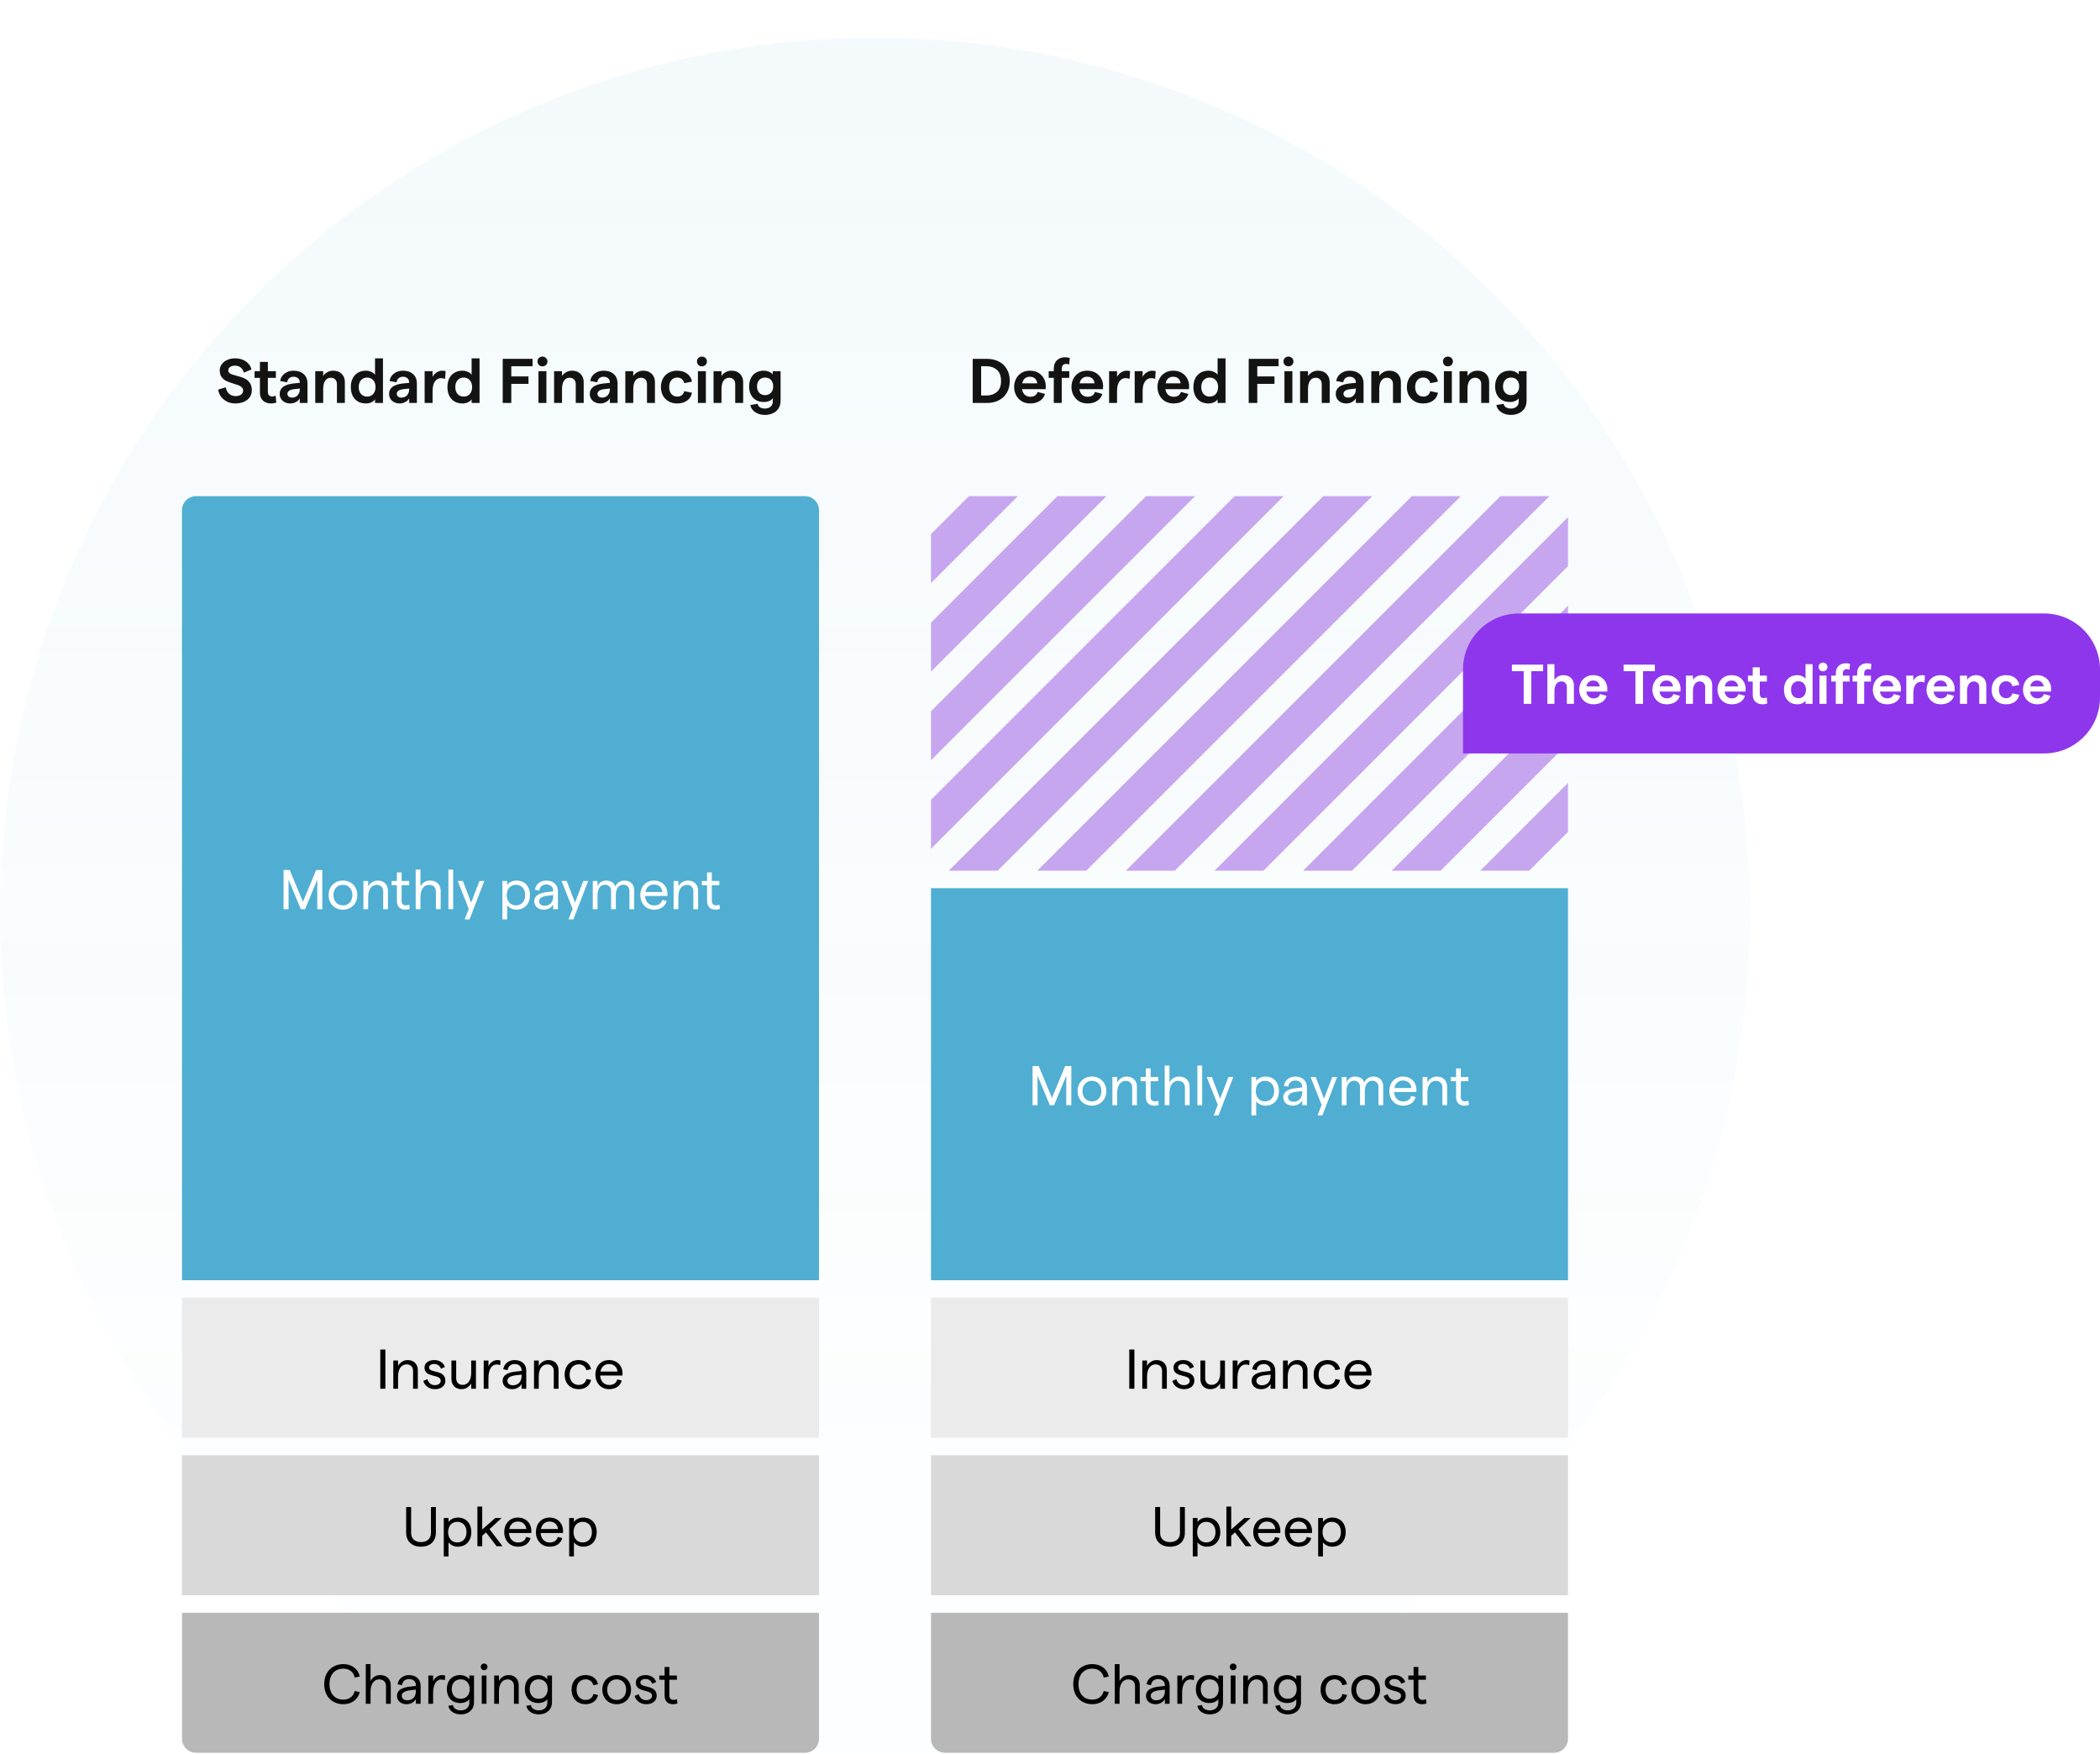 <svg width="600" height="501" viewBox="0 0 600 501" fill="none" xmlns="http://www.w3.org/2000/svg">
<g clip-path="url(#clip0_3518_65430)">
<rect width="600" height="500" transform="translate(0 0.764)" fill="white"/>
<g opacity="0.4" filter="url(#filter0_i_3518_65430)">
<circle cx="250" cy="250.764" r="250" fill="url(#paint0_linear_3518_65430)" fill-opacity="0.16"/>
</g>
<path d="M67.196 115.267C66.38 115.267 65.618 115.099 64.91 114.763C64.202 114.415 63.62 113.941 63.164 113.341C62.708 112.741 62.432 112.063 62.336 111.307L64.514 110.641C64.61 111.385 64.916 111.997 65.432 112.477C65.96 112.945 66.578 113.179 67.286 113.179C67.946 113.179 68.474 113.035 68.87 112.747C69.266 112.459 69.464 112.075 69.464 111.595C69.464 111.223 69.344 110.917 69.104 110.677C68.876 110.437 68.582 110.245 68.222 110.101C67.862 109.957 67.376 109.795 66.764 109.615C65.924 109.363 65.24 109.117 64.712 108.877C64.184 108.625 63.728 108.253 63.344 107.761C62.972 107.269 62.786 106.627 62.786 105.835C62.786 105.175 62.978 104.581 63.362 104.053C63.746 103.525 64.268 103.117 64.928 102.829C65.6 102.529 66.344 102.379 67.16 102.379C67.952 102.379 68.678 102.511 69.338 102.775C69.998 103.039 70.544 103.417 70.976 103.909C71.42 104.389 71.708 104.941 71.84 105.565L69.644 106.465C69.512 105.853 69.224 105.367 68.78 105.007C68.348 104.647 67.808 104.467 67.16 104.467C66.56 104.467 66.086 104.593 65.738 104.845C65.39 105.085 65.216 105.415 65.216 105.835C65.216 106.123 65.318 106.357 65.522 106.537C65.726 106.717 65.978 106.861 66.278 106.969C66.578 107.077 67.016 107.209 67.592 107.365C68.48 107.581 69.218 107.821 69.806 108.085C70.394 108.337 70.898 108.739 71.318 109.291C71.738 109.843 71.948 110.593 71.948 111.541C71.948 112.273 71.75 112.921 71.354 113.485C70.958 114.049 70.4 114.487 69.68 114.799C68.96 115.111 68.132 115.267 67.196 115.267Z" fill="#131313"/>
<path d="M78.93 115.033C78.498 115.189 78.012 115.267 77.472 115.267C76.512 115.267 75.738 115.003 75.15 114.475C74.562 113.947 74.268 113.173 74.268 112.153V107.959H72.738V106.051H74.268V103.387H76.536V106.051H78.822V107.959H76.536V111.937C76.536 112.357 76.638 112.687 76.842 112.927C77.058 113.155 77.346 113.269 77.706 113.269C78.126 113.269 78.48 113.197 78.768 113.053L78.93 115.033Z" fill="#131313"/>
<path d="M85.66 109.291C85.66 108.775 85.498 108.373 85.174 108.085C84.85 107.785 84.412 107.635 83.86 107.635C83.368 107.635 82.954 107.779 82.618 108.067C82.294 108.355 82.108 108.739 82.06 109.219L80.044 108.859C80.188 107.971 80.614 107.257 81.322 106.717C82.042 106.177 82.888 105.907 83.86 105.907C85.072 105.907 86.038 106.231 86.758 106.879C87.49 107.515 87.856 108.421 87.856 109.597V115.123H85.66V113.809C85.408 114.253 85.03 114.607 84.526 114.871C84.034 115.135 83.506 115.267 82.942 115.267C82.354 115.267 81.832 115.153 81.376 114.925C80.92 114.685 80.56 114.361 80.296 113.953C80.044 113.545 79.918 113.083 79.918 112.567C79.918 111.679 80.254 110.989 80.926 110.497C81.598 110.005 82.612 109.687 83.968 109.543L85.66 109.381V109.291ZM82.114 112.495C82.114 112.819 82.234 113.083 82.474 113.287C82.714 113.491 83.038 113.593 83.446 113.593C84.13 113.593 84.67 113.365 85.066 112.909C85.462 112.453 85.66 111.883 85.66 111.199V111.001L83.932 111.199C83.344 111.271 82.894 111.421 82.582 111.649C82.27 111.877 82.114 112.159 82.114 112.495Z" fill="#131313"/>
<path d="M90.071 106.051H92.339V107.419C92.639 106.963 93.035 106.597 93.527 106.321C94.031 106.045 94.595 105.907 95.219 105.907C96.215 105.907 97.013 106.207 97.613 106.807C98.225 107.407 98.531 108.199 98.531 109.183V115.123H96.263V109.723C96.263 109.183 96.107 108.751 95.795 108.427C95.483 108.091 95.063 107.923 94.535 107.923C93.839 107.923 93.299 108.205 92.915 108.769C92.531 109.333 92.339 110.125 92.339 111.145V115.123H90.071V106.051Z" fill="#131313"/>
<path d="M104.558 115.267C103.67 115.267 102.896 115.075 102.236 114.691C101.588 114.295 101.09 113.743 100.742 113.035C100.406 112.327 100.238 111.511 100.238 110.587C100.238 109.663 100.406 108.847 100.742 108.139C101.09 107.431 101.588 106.885 102.236 106.501C102.884 106.105 103.646 105.907 104.522 105.907C105.074 105.907 105.584 106.015 106.052 106.231C106.52 106.435 106.886 106.711 107.15 107.059V102.379H109.418V115.123H107.15V114.079C106.922 114.439 106.574 114.727 106.106 114.943C105.638 115.159 105.122 115.267 104.558 115.267ZM102.488 110.587C102.488 111.403 102.704 112.063 103.136 112.567C103.58 113.059 104.162 113.305 104.882 113.305C105.614 113.305 106.196 113.059 106.628 112.567C107.072 112.063 107.294 111.403 107.294 110.587C107.294 109.771 107.072 109.117 106.628 108.625C106.196 108.121 105.614 107.869 104.882 107.869C104.162 107.869 103.58 108.121 103.136 108.625C102.704 109.117 102.488 109.771 102.488 110.587Z" fill="#131313"/>
<path d="M116.914 109.291C116.914 108.775 116.752 108.373 116.428 108.085C116.104 107.785 115.666 107.635 115.114 107.635C114.622 107.635 114.208 107.779 113.872 108.067C113.548 108.355 113.362 108.739 113.314 109.219L111.298 108.859C111.442 107.971 111.868 107.257 112.576 106.717C113.296 106.177 114.142 105.907 115.114 105.907C116.326 105.907 117.292 106.231 118.012 106.879C118.744 107.515 119.11 108.421 119.11 109.597V115.123H116.914V113.809C116.662 114.253 116.284 114.607 115.78 114.871C115.288 115.135 114.76 115.267 114.196 115.267C113.608 115.267 113.086 115.153 112.63 114.925C112.174 114.685 111.814 114.361 111.55 113.953C111.298 113.545 111.172 113.083 111.172 112.567C111.172 111.679 111.508 110.989 112.18 110.497C112.852 110.005 113.866 109.687 115.222 109.543L116.914 109.381V109.291ZM113.368 112.495C113.368 112.819 113.488 113.083 113.728 113.287C113.968 113.491 114.292 113.593 114.7 113.593C115.384 113.593 115.924 113.365 116.32 112.909C116.716 112.453 116.914 111.883 116.914 111.199V111.001L115.186 111.199C114.598 111.271 114.148 111.421 113.836 111.649C113.524 111.877 113.368 112.159 113.368 112.495Z" fill="#131313"/>
<path d="M127.175 108.247C126.851 108.103 126.467 108.031 126.023 108.031C125.327 108.031 124.745 108.343 124.277 108.967C123.821 109.579 123.593 110.521 123.593 111.793V115.123H121.325V106.051H123.593V107.707C123.821 107.191 124.193 106.765 124.709 106.429C125.237 106.081 125.777 105.907 126.329 105.907C126.701 105.907 127.031 105.955 127.319 106.051L127.175 108.247Z" fill="#131313"/>
<path d="M132.155 115.267C131.267 115.267 130.493 115.075 129.833 114.691C129.185 114.295 128.687 113.743 128.339 113.035C128.003 112.327 127.835 111.511 127.835 110.587C127.835 109.663 128.003 108.847 128.339 108.139C128.687 107.431 129.185 106.885 129.833 106.501C130.481 106.105 131.243 105.907 132.119 105.907C132.671 105.907 133.181 106.015 133.649 106.231C134.117 106.435 134.483 106.711 134.747 107.059V102.379H137.015V115.123H134.747V114.079C134.519 114.439 134.171 114.727 133.703 114.943C133.235 115.159 132.719 115.267 132.155 115.267ZM130.085 110.587C130.085 111.403 130.301 112.063 130.733 112.567C131.177 113.059 131.759 113.305 132.479 113.305C133.211 113.305 133.793 113.059 134.225 112.567C134.669 112.063 134.891 111.403 134.891 110.587C134.891 109.771 134.669 109.117 134.225 108.625C133.793 108.121 133.211 107.869 132.479 107.869C131.759 107.869 131.177 108.121 130.733 108.625C130.301 109.117 130.085 109.771 130.085 110.587Z" fill="#131313"/>
<path d="M143.634 102.523H152.166V104.629H146.082V107.545H150.996V109.669H146.082V115.123H143.634V102.523Z" fill="#131313"/>
<path d="M153.845 106.051H156.113V115.123H153.845V106.051ZM154.979 104.665C154.571 104.665 154.235 104.533 153.971 104.269C153.707 103.993 153.575 103.657 153.575 103.261C153.575 102.865 153.707 102.535 153.971 102.271C154.247 102.007 154.583 101.875 154.979 101.875C155.387 101.875 155.729 102.013 156.005 102.289C156.281 102.553 156.419 102.877 156.419 103.261C156.419 103.657 156.281 103.993 156.005 104.269C155.729 104.533 155.387 104.665 154.979 104.665Z" fill="#131313"/>
<path d="M158.31 106.051H160.578V107.419C160.878 106.963 161.274 106.597 161.766 106.321C162.27 106.045 162.834 105.907 163.458 105.907C164.454 105.907 165.252 106.207 165.852 106.807C166.464 107.407 166.77 108.199 166.77 109.183V115.123H164.502V109.723C164.502 109.183 164.346 108.751 164.034 108.427C163.722 108.091 163.302 107.923 162.774 107.923C162.078 107.923 161.538 108.205 161.154 108.769C160.77 109.333 160.578 110.125 160.578 111.145V115.123H158.31V106.051Z" fill="#131313"/>
<path d="M174.254 109.291C174.254 108.775 174.092 108.373 173.768 108.085C173.444 107.785 173.006 107.635 172.454 107.635C171.962 107.635 171.548 107.779 171.212 108.067C170.888 108.355 170.702 108.739 170.654 109.219L168.638 108.859C168.782 107.971 169.208 107.257 169.916 106.717C170.636 106.177 171.482 105.907 172.454 105.907C173.666 105.907 174.632 106.231 175.352 106.879C176.084 107.515 176.45 108.421 176.45 109.597V115.123H174.254V113.809C174.002 114.253 173.624 114.607 173.12 114.871C172.628 115.135 172.1 115.267 171.536 115.267C170.948 115.267 170.426 115.153 169.97 114.925C169.514 114.685 169.154 114.361 168.89 113.953C168.638 113.545 168.512 113.083 168.512 112.567C168.512 111.679 168.848 110.989 169.52 110.497C170.192 110.005 171.206 109.687 172.562 109.543L174.254 109.381V109.291ZM170.708 112.495C170.708 112.819 170.828 113.083 171.068 113.287C171.308 113.491 171.632 113.593 172.04 113.593C172.724 113.593 173.264 113.365 173.66 112.909C174.056 112.453 174.254 111.883 174.254 111.199V111.001L172.526 111.199C171.938 111.271 171.488 111.421 171.176 111.649C170.864 111.877 170.708 112.159 170.708 112.495Z" fill="#131313"/>
<path d="M178.665 106.051H180.933V107.419C181.233 106.963 181.629 106.597 182.121 106.321C182.625 106.045 183.189 105.907 183.813 105.907C184.809 105.907 185.607 106.207 186.207 106.807C186.819 107.407 187.125 108.199 187.125 109.183V115.123H184.857V109.723C184.857 109.183 184.701 108.751 184.389 108.427C184.077 108.091 183.657 107.923 183.129 107.923C182.433 107.923 181.893 108.205 181.509 108.769C181.125 109.333 180.933 110.125 180.933 111.145V115.123H178.665V106.051Z" fill="#131313"/>
<path d="M193.439 115.267C192.539 115.267 191.742 115.069 191.046 114.673C190.35 114.277 189.804 113.725 189.408 113.017C189.024 112.309 188.831 111.499 188.831 110.587C188.831 109.675 189.024 108.865 189.408 108.157C189.804 107.449 190.35 106.897 191.046 106.501C191.742 106.105 192.539 105.907 193.439 105.907C194.603 105.907 195.564 106.189 196.32 106.753C197.088 107.317 197.55 108.079 197.706 109.039L195.492 109.471C195.408 108.991 195.186 108.607 194.826 108.319C194.478 108.019 194.04 107.869 193.512 107.869C192.804 107.869 192.24 108.115 191.82 108.607C191.4 109.099 191.189 109.759 191.189 110.587C191.189 111.415 191.4 112.075 191.82 112.567C192.24 113.059 192.804 113.305 193.512 113.305C194.04 113.305 194.471 113.173 194.807 112.909C195.155 112.633 195.384 112.249 195.492 111.757L197.706 112.207C197.538 113.155 197.069 113.905 196.301 114.457C195.545 114.997 194.591 115.267 193.439 115.267Z" fill="#131313"/>
<path d="M199.407 106.051H201.675V115.123H199.407V106.051ZM200.541 104.665C200.133 104.665 199.797 104.533 199.533 104.269C199.269 103.993 199.137 103.657 199.137 103.261C199.137 102.865 199.269 102.535 199.533 102.271C199.809 102.007 200.145 101.875 200.541 101.875C200.949 101.875 201.291 102.013 201.567 102.289C201.843 102.553 201.981 102.877 201.981 103.261C201.981 103.657 201.843 103.993 201.567 104.269C201.291 104.533 200.949 104.665 200.541 104.665Z" fill="#131313"/>
<path d="M203.872 106.051H206.14V107.419C206.44 106.963 206.836 106.597 207.328 106.321C207.832 106.045 208.396 105.907 209.02 105.907C210.016 105.907 210.814 106.207 211.414 106.807C212.026 107.407 212.332 108.199 212.332 109.183V115.123H210.064V109.723C210.064 109.183 209.908 108.751 209.596 108.427C209.284 108.091 208.864 107.923 208.336 107.923C207.64 107.923 207.1 108.205 206.716 108.769C206.332 109.333 206.14 110.125 206.14 111.145V115.123H203.872V106.051Z" fill="#131313"/>
<path d="M218.269 114.853C216.949 114.853 215.911 114.445 215.155 113.629C214.411 112.813 214.039 111.733 214.039 110.389C214.039 109.501 214.207 108.721 214.543 108.049C214.879 107.365 215.359 106.837 215.983 106.465C216.619 106.093 217.363 105.907 218.215 105.907C218.755 105.907 219.247 106.003 219.691 106.195C220.147 106.387 220.507 106.645 220.771 106.969V106.051H223.021V114.547C223.021 115.339 222.835 116.035 222.463 116.635C222.091 117.247 221.563 117.715 220.879 118.039C220.195 118.375 219.409 118.543 218.521 118.543C217.453 118.543 216.535 118.279 215.767 117.751C214.999 117.235 214.537 116.557 214.381 115.717L216.487 115.375C216.535 115.795 216.751 116.125 217.135 116.365C217.519 116.605 217.981 116.725 218.521 116.725C219.205 116.725 219.751 116.545 220.159 116.185C220.579 115.837 220.789 115.369 220.789 114.781V113.791C220.561 114.115 220.219 114.373 219.763 114.565C219.307 114.757 218.809 114.853 218.269 114.853ZM216.289 110.389C216.289 111.145 216.499 111.751 216.919 112.207C217.339 112.663 217.897 112.891 218.593 112.891C219.289 112.891 219.847 112.663 220.267 112.207C220.699 111.751 220.915 111.145 220.915 110.389C220.915 109.621 220.705 109.009 220.285 108.553C219.865 108.097 219.301 107.869 218.593 107.869C217.897 107.869 217.339 108.097 216.919 108.553C216.499 109.009 216.289 109.621 216.289 110.389Z" fill="#131313"/>
<path d="M277.917 102.523H282.039C283.227 102.523 284.307 102.763 285.279 103.243C286.263 103.711 287.043 104.419 287.619 105.367C288.207 106.315 288.501 107.467 288.501 108.823C288.501 110.179 288.207 111.331 287.619 112.279C287.043 113.227 286.263 113.941 285.279 114.421C284.307 114.889 283.227 115.123 282.039 115.123H277.917V102.523ZM281.823 112.999C283.023 112.999 284.019 112.663 284.811 111.991C285.615 111.319 286.017 110.263 286.017 108.823C286.017 107.383 285.615 106.327 284.811 105.655C284.019 104.971 283.023 104.629 281.823 104.629H280.329V112.999H281.823Z" fill="#131313"/>
<path d="M289.752 110.587C289.752 109.771 289.92 109.009 290.256 108.301C290.604 107.581 291.114 107.005 291.786 106.573C292.458 106.129 293.274 105.907 294.234 105.907C295.206 105.907 296.034 106.117 296.718 106.537C297.402 106.957 297.918 107.503 298.266 108.175C298.614 108.847 298.788 109.549 298.788 110.281C298.788 110.641 298.776 110.941 298.752 111.181H292.02C292.116 111.865 292.374 112.399 292.794 112.783C293.214 113.167 293.748 113.359 294.396 113.359C294.924 113.359 295.368 113.239 295.728 112.999C296.088 112.759 296.328 112.417 296.448 111.973L298.572 112.549C298.32 113.401 297.822 114.067 297.078 114.547C296.334 115.027 295.428 115.267 294.36 115.267C293.4 115.267 292.572 115.051 291.876 114.619C291.18 114.175 290.652 113.593 290.292 112.873C289.932 112.153 289.752 111.391 289.752 110.587ZM296.358 109.525C296.298 108.961 296.088 108.505 295.728 108.157C295.368 107.809 294.87 107.635 294.234 107.635C293.67 107.635 293.196 107.797 292.812 108.121C292.44 108.445 292.194 108.913 292.074 109.525H296.358Z" fill="#131313"/>
<path d="M301.084 107.959H299.626V106.051H301.084V105.349C301.084 104.317 301.378 103.513 301.966 102.937C302.566 102.361 303.34 102.073 304.288 102.073C304.744 102.073 305.2 102.139 305.656 102.271L305.494 104.143C305.206 104.023 304.906 103.963 304.594 103.963C304.21 103.963 303.904 104.089 303.676 104.341C303.46 104.593 303.352 104.929 303.352 105.349V106.051H305.512V107.959H303.352V115.123H301.084V107.959Z" fill="#131313"/>
<path d="M306.134 110.587C306.134 109.771 306.302 109.009 306.638 108.301C306.986 107.581 307.496 107.005 308.168 106.573C308.84 106.129 309.656 105.907 310.616 105.907C311.588 105.907 312.416 106.117 313.1 106.537C313.784 106.957 314.3 107.503 314.648 108.175C314.996 108.847 315.17 109.549 315.17 110.281C315.17 110.641 315.158 110.941 315.134 111.181H308.402C308.498 111.865 308.756 112.399 309.176 112.783C309.596 113.167 310.13 113.359 310.778 113.359C311.306 113.359 311.75 113.239 312.11 112.999C312.47 112.759 312.71 112.417 312.83 111.973L314.954 112.549C314.702 113.401 314.204 114.067 313.46 114.547C312.716 115.027 311.81 115.267 310.742 115.267C309.782 115.267 308.954 115.051 308.258 114.619C307.562 114.175 307.034 113.593 306.674 112.873C306.314 112.153 306.134 111.391 306.134 110.587ZM312.74 109.525C312.68 108.961 312.47 108.505 312.11 108.157C311.75 107.809 311.252 107.635 310.616 107.635C310.052 107.635 309.578 107.797 309.194 108.121C308.822 108.445 308.576 108.913 308.456 109.525H312.74Z" fill="#131313"/>
<path d="M322.736 108.247C322.412 108.103 322.028 108.031 321.584 108.031C320.888 108.031 320.306 108.343 319.838 108.967C319.382 109.579 319.154 110.521 319.154 111.793V115.123H316.886V106.051H319.154V107.707C319.382 107.191 319.754 106.765 320.27 106.429C320.798 106.081 321.338 105.907 321.89 105.907C322.262 105.907 322.592 105.955 322.88 106.051L322.736 108.247Z" fill="#131313"/>
<path d="M330.049 108.247C329.725 108.103 329.341 108.031 328.897 108.031C328.201 108.031 327.619 108.343 327.151 108.967C326.695 109.579 326.467 110.521 326.467 111.793V115.123H324.199V106.051H326.467V107.707C326.695 107.191 327.067 106.765 327.583 106.429C328.111 106.081 328.651 105.907 329.203 105.907C329.575 105.907 329.905 105.955 330.193 106.051L330.049 108.247Z" fill="#131313"/>
<path d="M330.709 110.587C330.709 109.771 330.877 109.009 331.213 108.301C331.561 107.581 332.071 107.005 332.743 106.573C333.415 106.129 334.231 105.907 335.191 105.907C336.163 105.907 336.991 106.117 337.675 106.537C338.359 106.957 338.875 107.503 339.223 108.175C339.571 108.847 339.745 109.549 339.745 110.281C339.745 110.641 339.733 110.941 339.709 111.181H332.977C333.073 111.865 333.331 112.399 333.751 112.783C334.171 113.167 334.705 113.359 335.353 113.359C335.881 113.359 336.325 113.239 336.685 112.999C337.045 112.759 337.285 112.417 337.405 111.973L339.529 112.549C339.277 113.401 338.779 114.067 338.035 114.547C337.291 115.027 336.385 115.267 335.317 115.267C334.357 115.267 333.529 115.051 332.833 114.619C332.137 114.175 331.609 113.593 331.249 112.873C330.889 112.153 330.709 111.391 330.709 110.587ZM337.315 109.525C337.255 108.961 337.045 108.505 336.685 108.157C336.325 107.809 335.827 107.635 335.191 107.635C334.627 107.635 334.153 107.797 333.769 108.121C333.397 108.445 333.151 108.913 333.031 109.525H337.315Z" fill="#131313"/>
<path d="M345.294 115.267C344.406 115.267 343.632 115.075 342.972 114.691C342.324 114.295 341.826 113.743 341.478 113.035C341.142 112.327 340.974 111.511 340.974 110.587C340.974 109.663 341.142 108.847 341.478 108.139C341.826 107.431 342.324 106.885 342.972 106.501C343.62 106.105 344.382 105.907 345.258 105.907C345.81 105.907 346.32 106.015 346.788 106.231C347.256 106.435 347.622 106.711 347.886 107.059V102.379H350.154V115.123H347.886V114.079C347.658 114.439 347.31 114.727 346.842 114.943C346.374 115.159 345.858 115.267 345.294 115.267ZM343.224 110.587C343.224 111.403 343.44 112.063 343.872 112.567C344.316 113.059 344.898 113.305 345.618 113.305C346.35 113.305 346.932 113.059 347.364 112.567C347.808 112.063 348.03 111.403 348.03 110.587C348.03 109.771 347.808 109.117 347.364 108.625C346.932 108.121 346.35 107.869 345.618 107.869C344.898 107.869 344.316 108.121 343.872 108.625C343.44 109.117 343.224 109.771 343.224 110.587Z" fill="#131313"/>
<path d="M356.773 102.523H365.305V104.629H359.221V107.545H364.135V109.669H359.221V115.123H356.773V102.523Z" fill="#131313"/>
<path d="M366.984 106.051H369.252V115.123H366.984V106.051ZM368.118 104.665C367.71 104.665 367.374 104.533 367.11 104.269C366.846 103.993 366.714 103.657 366.714 103.261C366.714 102.865 366.846 102.535 367.11 102.271C367.386 102.007 367.722 101.875 368.118 101.875C368.526 101.875 368.868 102.013 369.144 102.289C369.42 102.553 369.558 102.877 369.558 103.261C369.558 103.657 369.42 103.993 369.144 104.269C368.868 104.533 368.526 104.665 368.118 104.665Z" fill="#131313"/>
<path d="M371.449 106.051H373.717V107.419C374.017 106.963 374.413 106.597 374.905 106.321C375.409 106.045 375.973 105.907 376.597 105.907C377.593 105.907 378.391 106.207 378.991 106.807C379.603 107.407 379.909 108.199 379.909 109.183V115.123H377.641V109.723C377.641 109.183 377.485 108.751 377.173 108.427C376.861 108.091 376.441 107.923 375.913 107.923C375.217 107.923 374.677 108.205 374.293 108.769C373.909 109.333 373.717 110.125 373.717 111.145V115.123H371.449V106.051Z" fill="#131313"/>
<path d="M387.393 109.291C387.393 108.775 387.231 108.373 386.907 108.085C386.583 107.785 386.145 107.635 385.593 107.635C385.101 107.635 384.687 107.779 384.351 108.067C384.027 108.355 383.841 108.739 383.793 109.219L381.777 108.859C381.921 107.971 382.347 107.257 383.055 106.717C383.775 106.177 384.621 105.907 385.593 105.907C386.805 105.907 387.771 106.231 388.491 106.879C389.223 107.515 389.589 108.421 389.589 109.597V115.123H387.393V113.809C387.141 114.253 386.763 114.607 386.259 114.871C385.767 115.135 385.239 115.267 384.675 115.267C384.087 115.267 383.565 115.153 383.109 114.925C382.653 114.685 382.293 114.361 382.029 113.953C381.777 113.545 381.651 113.083 381.651 112.567C381.651 111.679 381.987 110.989 382.659 110.497C383.331 110.005 384.345 109.687 385.701 109.543L387.393 109.381V109.291ZM383.847 112.495C383.847 112.819 383.967 113.083 384.207 113.287C384.447 113.491 384.771 113.593 385.179 113.593C385.863 113.593 386.403 113.365 386.799 112.909C387.195 112.453 387.393 111.883 387.393 111.199V111.001L385.665 111.199C385.077 111.271 384.627 111.421 384.315 111.649C384.003 111.877 383.847 112.159 383.847 112.495Z" fill="#131313"/>
<path d="M391.804 106.051H394.072V107.419C394.372 106.963 394.768 106.597 395.26 106.321C395.764 106.045 396.328 105.907 396.952 105.907C397.948 105.907 398.746 106.207 399.346 106.807C399.958 107.407 400.264 108.199 400.264 109.183V115.123H397.996V109.723C397.996 109.183 397.84 108.751 397.528 108.427C397.216 108.091 396.796 107.923 396.268 107.923C395.572 107.923 395.032 108.205 394.648 108.769C394.264 109.333 394.072 110.125 394.072 111.145V115.123H391.804V106.051Z" fill="#131313"/>
<path d="M406.578 115.267C405.678 115.267 404.88 115.069 404.184 114.673C403.488 114.277 402.942 113.725 402.546 113.017C402.162 112.309 401.97 111.499 401.97 110.587C401.97 109.675 402.162 108.865 402.546 108.157C402.942 107.449 403.488 106.897 404.184 106.501C404.88 106.105 405.678 105.907 406.578 105.907C407.742 105.907 408.702 106.189 409.458 106.753C410.226 107.317 410.688 108.079 410.844 109.039L408.63 109.471C408.546 108.991 408.324 108.607 407.964 108.319C407.616 108.019 407.178 107.869 406.65 107.869C405.942 107.869 405.378 108.115 404.958 108.607C404.538 109.099 404.328 109.759 404.328 110.587C404.328 111.415 404.538 112.075 404.958 112.567C405.378 113.059 405.942 113.305 406.65 113.305C407.178 113.305 407.61 113.173 407.946 112.909C408.294 112.633 408.522 112.249 408.63 111.757L410.844 112.207C410.676 113.155 410.208 113.905 409.44 114.457C408.684 114.997 407.73 115.267 406.578 115.267Z" fill="#131313"/>
<path d="M412.546 106.051H414.814V115.123H412.546V106.051ZM413.68 104.665C413.272 104.665 412.936 104.533 412.672 104.269C412.408 103.993 412.276 103.657 412.276 103.261C412.276 102.865 412.408 102.535 412.672 102.271C412.948 102.007 413.284 101.875 413.68 101.875C414.088 101.875 414.43 102.013 414.706 102.289C414.982 102.553 415.12 102.877 415.12 103.261C415.12 103.657 414.982 103.993 414.706 104.269C414.43 104.533 414.088 104.665 413.68 104.665Z" fill="#131313"/>
<path d="M417.011 106.051H419.279V107.419C419.579 106.963 419.975 106.597 420.467 106.321C420.971 106.045 421.535 105.907 422.159 105.907C423.155 105.907 423.953 106.207 424.553 106.807C425.165 107.407 425.471 108.199 425.471 109.183V115.123H423.203V109.723C423.203 109.183 423.047 108.751 422.735 108.427C422.423 108.091 422.003 107.923 421.475 107.923C420.779 107.923 420.239 108.205 419.855 108.769C419.471 109.333 419.279 110.125 419.279 111.145V115.123H417.011V106.051Z" fill="#131313"/>
<path d="M431.407 114.853C430.087 114.853 429.049 114.445 428.293 113.629C427.549 112.813 427.177 111.733 427.177 110.389C427.177 109.501 427.345 108.721 427.681 108.049C428.017 107.365 428.497 106.837 429.121 106.465C429.757 106.093 430.501 105.907 431.353 105.907C431.893 105.907 432.385 106.003 432.829 106.195C433.285 106.387 433.645 106.645 433.909 106.969V106.051H436.159V114.547C436.159 115.339 435.973 116.035 435.601 116.635C435.229 117.247 434.701 117.715 434.017 118.039C433.333 118.375 432.547 118.543 431.659 118.543C430.591 118.543 429.673 118.279 428.905 117.751C428.137 117.235 427.675 116.557 427.519 115.717L429.625 115.375C429.673 115.795 429.889 116.125 430.273 116.365C430.657 116.605 431.119 116.725 431.659 116.725C432.343 116.725 432.889 116.545 433.297 116.185C433.717 115.837 433.927 115.369 433.927 114.781V113.791C433.699 114.115 433.357 114.373 432.901 114.565C432.445 114.757 431.947 114.853 431.407 114.853ZM429.427 110.389C429.427 111.145 429.637 111.751 430.057 112.207C430.477 112.663 431.035 112.891 431.731 112.891C432.427 112.891 432.985 112.663 433.405 112.207C433.837 111.751 434.053 111.145 434.053 110.389C434.053 109.621 433.843 109.009 433.423 108.553C433.003 108.097 432.439 107.869 431.731 107.869C431.035 107.869 430.477 108.097 430.057 108.553C429.637 109.009 429.427 109.621 429.427 110.389Z" fill="#131313"/>
<path d="M52 145.764C52 143.555 53.791 141.764 56 141.764H230C232.209 141.764 234 143.555 234 145.764V365.764H52V145.764Z" fill="#4FAED2"/>
<path d="M266 253.764H448V365.764H266V253.764Z" fill="#4FAED2"/>
<rect x="52" y="370.764" width="182" height="40" fill="#EBEBEB"/>
<rect x="266" y="370.764" width="182" height="40" fill="#EBEBEB"/>
<rect x="52" y="415.764" width="182" height="40" fill="#D9D9D9"/>
<rect x="266" y="415.764" width="182" height="40" fill="#D9D9D9"/>
<path d="M52 460.764H234V496.764C234 498.973 232.209 500.764 230 500.764H56C53.791 500.764 52 498.973 52 496.764V460.764Z" fill="#B8B8B8"/>
<path d="M266 460.764H448V496.764C448 498.973 446.209 500.764 444 500.764H270C267.791 500.764 266 498.973 266 496.764V460.764Z" fill="#B8B8B8"/>
<path d="M81.019 259.764H82.444V251.316L85.948 259.764H87.163L90.651 251.316V259.764H92.091V248.564H90.332L86.555 257.652L82.779 248.564H81.019V259.764Z" fill="white"/>
<path d="M97.978 259.892C100.362 259.892 102.09 258.148 102.09 255.732C102.09 253.316 100.362 251.572 97.978 251.572C95.578 251.572 93.882 253.316 93.882 255.732C93.882 258.148 95.578 259.892 97.978 259.892ZM95.274 255.732C95.274 254.004 96.362 252.788 97.978 252.788C99.594 252.788 100.682 254.004 100.682 255.732C100.682 257.46 99.594 258.676 97.978 258.676C96.362 258.676 95.274 257.46 95.274 255.732Z" fill="white"/>
<path d="M103.831 259.764H105.191V256.228C105.191 254.1 106.151 252.804 107.655 252.804C108.791 252.804 109.479 253.588 109.479 254.676V259.764H110.839V254.42C110.839 252.708 109.639 251.572 107.959 251.572C106.727 251.572 105.751 252.26 105.191 253.22V251.7H103.831V259.764Z" fill="white"/>
<path d="M117.04 259.7L116.944 258.452C116.624 258.612 116.256 258.66 115.936 258.66C115.232 258.66 114.752 258.244 114.752 257.396V252.9H116.912V251.7H114.752V249.252H113.392V251.7H111.888V252.9H113.392V257.348C113.392 259.124 114.4 259.892 115.776 259.892C116.208 259.892 116.64 259.844 117.04 259.7Z" fill="white"/>
<path d="M118.768 259.764H120.128V256.308C120.128 254.148 121.088 252.804 122.576 252.804C123.808 252.804 124.544 253.524 124.544 254.708V259.764H125.904V254.452C125.904 252.708 124.704 251.572 122.88 251.572C121.696 251.572 120.72 252.132 120.128 253.284V248.436H118.768V259.764Z" fill="white"/>
<path d="M128.112 259.764H129.472V248.436H128.112V259.764Z" fill="white"/>
<path d="M136.986 251.7L134.618 257.876L132.25 251.7H130.778L133.93 259.652L132.762 262.676H134.154L138.378 251.7H136.986Z" fill="white"/>
<path d="M143.549 262.676H144.909V258.644C145.453 259.38 146.509 259.892 147.533 259.892C150.013 259.892 151.421 258.1 151.421 255.732C151.421 253.364 150.045 251.572 147.565 251.572C146.397 251.572 145.341 252.132 144.909 252.868V251.7H143.549V262.676ZM144.797 255.732C144.797 253.956 145.837 252.788 147.405 252.788C149.005 252.788 150.045 253.956 150.045 255.732C150.045 257.508 149.005 258.676 147.405 258.676C145.837 258.676 144.797 257.508 144.797 255.732Z" fill="white"/>
<path d="M158.057 254.516V254.676L156.489 254.852C153.913 255.108 152.649 255.956 152.649 257.508C152.649 258.9 153.753 259.892 155.369 259.892C156.537 259.892 157.593 259.316 158.057 258.388V259.764H159.401V254.596C159.401 252.724 158.041 251.572 156.089 251.572C154.393 251.572 153.065 252.612 152.825 254.212L154.089 254.452C154.201 253.364 154.985 252.708 156.089 252.708C157.273 252.708 158.057 253.412 158.057 254.516ZM154.009 257.492C154.009 256.644 154.857 256.084 156.489 255.908L158.057 255.732V256.116C158.057 257.732 157.145 258.772 155.577 258.772C154.649 258.772 154.009 258.244 154.009 257.492Z" fill="white"/>
<path d="M166.658 251.7L164.29 257.876L161.922 251.7H160.45L163.602 259.652L162.434 262.676H163.826L168.05 251.7H166.658Z" fill="white"/>
<path d="M169.362 259.764H170.722V255.716C170.722 254.004 171.474 252.772 172.85 252.772C173.97 252.772 174.594 253.524 174.594 254.628V259.764H175.954V255.716C175.954 254.004 176.706 252.772 178.082 252.772C179.218 252.772 179.842 253.524 179.842 254.628V259.764H181.202V254.356C181.202 252.66 180.114 251.572 178.386 251.572C177.17 251.572 176.21 252.308 175.778 253.268C175.49 252.18 174.466 251.572 173.154 251.572C171.922 251.572 171.122 252.26 170.722 253.22V251.7H169.362V259.764Z" fill="white"/>
<path d="M182.945 255.732C182.945 258.02 184.465 259.892 186.881 259.892C188.737 259.892 190.081 258.98 190.481 257.412L189.201 257.108C188.961 258.116 188.113 258.692 186.881 258.692C185.425 258.692 184.401 257.62 184.305 255.988H190.673C190.689 255.844 190.705 255.556 190.705 255.364C190.705 253.284 189.233 251.572 186.849 251.572C184.417 251.572 182.945 253.444 182.945 255.732ZM184.385 254.852C184.657 253.508 185.585 252.708 186.849 252.708C188.273 252.708 189.137 253.62 189.265 254.852H184.385Z" fill="white"/>
<path d="M192.456 259.764H193.816V256.228C193.816 254.1 194.776 252.804 196.28 252.804C197.416 252.804 198.104 253.588 198.104 254.676V259.764H199.464V254.42C199.464 252.708 198.264 251.572 196.584 251.572C195.352 251.572 194.376 252.26 193.816 253.22V251.7H192.456V259.764Z" fill="white"/>
<path d="M205.665 259.7L205.569 258.452C205.249 258.612 204.881 258.66 204.561 258.66C203.857 258.66 203.377 258.244 203.377 257.396V252.9H205.537V251.7H203.377V249.252H202.017V251.7H200.513V252.9H202.017V257.348C202.017 259.124 203.025 259.892 204.401 259.892C204.833 259.892 205.265 259.844 205.665 259.7Z" fill="white"/>
<path d="M295.02 315.764H296.444V307.316L299.948 315.764H301.164L304.652 307.316V315.764H306.092V304.564H304.332L300.556 313.652L296.78 304.564H295.02V315.764Z" fill="white"/>
<path d="M311.978 315.892C314.362 315.892 316.09 314.148 316.09 311.732C316.09 309.316 314.362 307.572 311.978 307.572C309.578 307.572 307.882 309.316 307.882 311.732C307.882 314.148 309.578 315.892 311.978 315.892ZM309.274 311.732C309.274 310.004 310.362 308.788 311.978 308.788C313.594 308.788 314.682 310.004 314.682 311.732C314.682 313.46 313.594 314.676 311.978 314.676C310.362 314.676 309.274 313.46 309.274 311.732Z" fill="white"/>
<path d="M317.831 315.764H319.191V312.228C319.191 310.1 320.151 308.804 321.655 308.804C322.791 308.804 323.479 309.588 323.479 310.676V315.764H324.839V310.42C324.839 308.708 323.639 307.572 321.959 307.572C320.727 307.572 319.751 308.26 319.191 309.22V307.7H317.831V315.764Z" fill="white"/>
<path d="M331.04 315.7L330.944 314.452C330.624 314.612 330.256 314.66 329.936 314.66C329.232 314.66 328.752 314.244 328.752 313.396V308.9H330.912V307.7H328.752V305.252H327.392V307.7H325.888V308.9H327.392V313.348C327.392 315.124 328.4 315.892 329.776 315.892C330.208 315.892 330.64 315.844 331.04 315.7Z" fill="white"/>
<path d="M332.768 315.764H334.128V312.308C334.128 310.148 335.088 308.804 336.576 308.804C337.808 308.804 338.544 309.524 338.544 310.708V315.764H339.904V310.452C339.904 308.708 338.704 307.572 336.88 307.572C335.696 307.572 334.72 308.132 334.128 309.284V304.436H332.768V315.764Z" fill="white"/>
<path d="M342.112 315.764H343.472V304.436H342.112V315.764Z" fill="white"/>
<path d="M350.986 307.7L348.618 313.876L346.25 307.7H344.778L347.93 315.652L346.762 318.676H348.154L352.378 307.7H350.986Z" fill="white"/>
<path d="M357.549 318.676H358.909V314.644C359.453 315.38 360.509 315.892 361.533 315.892C364.013 315.892 365.421 314.1 365.421 311.732C365.421 309.364 364.045 307.572 361.565 307.572C360.397 307.572 359.341 308.132 358.909 308.868V307.7H357.549V318.676ZM358.797 311.732C358.797 309.956 359.837 308.788 361.405 308.788C363.005 308.788 364.045 309.956 364.045 311.732C364.045 313.508 363.005 314.676 361.405 314.676C359.837 314.676 358.797 313.508 358.797 311.732Z" fill="white"/>
<path d="M372.057 310.516V310.676L370.489 310.852C367.913 311.108 366.649 311.956 366.649 313.508C366.649 314.9 367.753 315.892 369.369 315.892C370.537 315.892 371.593 315.316 372.057 314.388V315.764H373.401V310.596C373.401 308.724 372.041 307.572 370.089 307.572C368.393 307.572 367.065 308.612 366.825 310.212L368.089 310.452C368.201 309.364 368.985 308.708 370.089 308.708C371.273 308.708 372.057 309.412 372.057 310.516ZM368.009 313.492C368.009 312.644 368.857 312.084 370.489 311.908L372.057 311.732V312.116C372.057 313.732 371.145 314.772 369.577 314.772C368.649 314.772 368.009 314.244 368.009 313.492Z" fill="white"/>
<path d="M380.658 307.7L378.29 313.876L375.922 307.7H374.45L377.602 315.652L376.434 318.676H377.826L382.05 307.7H380.658Z" fill="white"/>
<path d="M383.362 315.764H384.722V311.716C384.722 310.004 385.474 308.772 386.85 308.772C387.97 308.772 388.594 309.524 388.594 310.628V315.764H389.954V311.716C389.954 310.004 390.706 308.772 392.082 308.772C393.218 308.772 393.842 309.524 393.842 310.628V315.764H395.202V310.356C395.202 308.66 394.114 307.572 392.386 307.572C391.17 307.572 390.21 308.308 389.778 309.268C389.49 308.18 388.466 307.572 387.154 307.572C385.922 307.572 385.122 308.26 384.722 309.22V307.7H383.362V315.764Z" fill="white"/>
<path d="M396.945 311.732C396.945 314.02 398.465 315.892 400.881 315.892C402.737 315.892 404.081 314.98 404.481 313.412L403.201 313.108C402.961 314.116 402.113 314.692 400.881 314.692C399.425 314.692 398.401 313.62 398.305 311.988H404.673C404.689 311.844 404.705 311.556 404.705 311.364C404.705 309.284 403.233 307.572 400.849 307.572C398.417 307.572 396.945 309.444 396.945 311.732ZM398.385 310.852C398.657 309.508 399.585 308.708 400.849 308.708C402.273 308.708 403.137 309.62 403.265 310.852H398.385Z" fill="white"/>
<path d="M406.456 315.764H407.816V312.228C407.816 310.1 408.776 308.804 410.28 308.804C411.416 308.804 412.104 309.588 412.104 310.676V315.764H413.464V310.42C413.464 308.708 412.264 307.572 410.584 307.572C409.352 307.572 408.376 308.26 407.816 309.22V307.7H406.456V315.764Z" fill="white"/>
<path d="M419.665 315.7L419.569 314.452C419.249 314.612 418.881 314.66 418.561 314.66C417.857 314.66 417.377 314.244 417.377 313.396V308.9H419.537V307.7H417.377V305.252H416.017V307.7H414.513V308.9H416.017V313.348C416.017 315.124 417.025 315.892 418.401 315.892C418.833 315.892 419.265 315.844 419.665 315.7Z" fill="white"/>
<path d="M108.652 396.763H110.108V385.563H108.652V396.763Z" fill="black"/>
<path d="M112.37 396.763H113.73V393.227C113.73 391.099 114.69 389.803 116.194 389.803C117.33 389.803 118.018 390.587 118.018 391.675V396.763H119.378V391.419C119.378 389.707 118.178 388.571 116.498 388.571C115.266 388.571 114.29 389.259 113.73 390.219V388.699H112.37V396.763Z" fill="black"/>
<path d="M124.292 396.891C126.068 396.891 127.252 395.899 127.252 394.491C127.268 391.163 122.596 392.427 122.596 390.699C122.596 390.059 123.172 389.691 124.084 389.691C124.948 389.691 125.748 390.219 125.972 391.051L127.108 390.555C126.772 389.371 125.54 388.571 124.116 388.571C122.388 388.571 121.284 389.435 121.284 390.715C121.284 393.771 125.924 392.443 125.924 394.507C125.924 395.163 125.284 395.739 124.292 395.739C123.044 395.739 122.404 394.971 122.1 394.027L120.932 394.539C121.284 395.675 122.34 396.891 124.292 396.891Z" fill="black"/>
<path d="M135.987 388.699H134.627V392.235C134.627 394.363 133.667 395.659 132.163 395.659C131.027 395.659 130.339 394.875 130.339 393.787V388.699H128.979V394.043C128.979 395.755 130.179 396.891 131.859 396.891C133.091 396.891 134.067 396.203 134.627 395.243V396.763H135.987V388.699Z" fill="black"/>
<path d="M142.918 390.027L142.998 388.715C142.726 388.619 142.406 388.571 142.07 388.571C141.078 388.571 140.022 389.307 139.558 390.331V388.699H138.198V396.763H139.558V393.691C139.558 391.067 140.598 389.835 141.878 389.835C142.23 389.835 142.614 389.899 142.918 390.027Z" fill="black"/>
<path d="M149.017 391.515V391.675L147.449 391.851C144.873 392.107 143.609 392.955 143.609 394.507C143.609 395.899 144.713 396.891 146.329 396.891C147.497 396.891 148.553 396.315 149.017 395.387V396.763H150.361V391.595C150.361 389.723 149.001 388.571 147.049 388.571C145.353 388.571 144.025 389.611 143.785 391.211L145.049 391.451C145.161 390.363 145.945 389.707 147.049 389.707C148.233 389.707 149.017 390.411 149.017 391.515ZM144.969 394.491C144.969 393.643 145.817 393.083 147.449 392.907L149.017 392.731V393.115C149.017 394.731 148.105 395.771 146.537 395.771C145.609 395.771 144.969 395.243 144.969 394.491Z" fill="black"/>
<path d="M152.573 396.763H153.933V393.227C153.933 391.099 154.893 389.803 156.397 389.803C157.533 389.803 158.221 390.587 158.221 391.675V396.763H159.581V391.419C159.581 389.707 158.381 388.571 156.701 388.571C155.469 388.571 154.493 389.259 153.933 390.219V388.699H152.573V396.763Z" fill="black"/>
<path d="M165.327 396.891C167.183 396.891 168.527 395.915 168.879 394.251L167.551 393.979C167.327 395.051 166.495 395.675 165.359 395.675C163.775 395.675 162.751 394.507 162.751 392.731C162.751 390.955 163.775 389.787 165.359 389.787C166.495 389.787 167.343 390.491 167.519 391.467L168.863 391.195C168.575 389.595 167.199 388.571 165.327 388.571C162.927 388.571 161.327 390.235 161.327 392.731C161.327 395.227 162.927 396.891 165.327 396.891Z" fill="black"/>
<path d="M170.109 392.731C170.109 395.019 171.629 396.891 174.045 396.891C175.901 396.891 177.245 395.979 177.645 394.411L176.365 394.107C176.125 395.115 175.277 395.691 174.045 395.691C172.589 395.691 171.565 394.619 171.469 392.987H177.837C177.853 392.843 177.869 392.555 177.869 392.363C177.869 390.283 176.397 388.571 174.013 388.571C171.581 388.571 170.109 390.443 170.109 392.731ZM171.549 391.851C171.821 390.507 172.749 389.707 174.013 389.707C175.437 389.707 176.301 390.619 176.429 391.851H171.549Z" fill="black"/>
<path d="M322.652 396.763H324.108V385.563H322.652V396.763Z" fill="black"/>
<path d="M326.37 396.763H327.73V393.227C327.73 391.099 328.69 389.803 330.194 389.803C331.33 389.803 332.018 390.587 332.018 391.675V396.763H333.378V391.419C333.378 389.707 332.178 388.571 330.498 388.571C329.266 388.571 328.29 389.259 327.73 390.219V388.699H326.37V396.763Z" fill="black"/>
<path d="M338.292 396.891C340.068 396.891 341.252 395.899 341.252 394.491C341.268 391.163 336.596 392.427 336.596 390.699C336.596 390.059 337.172 389.691 338.084 389.691C338.948 389.691 339.748 390.219 339.972 391.051L341.108 390.555C340.772 389.371 339.54 388.571 338.116 388.571C336.388 388.571 335.284 389.435 335.284 390.715C335.284 393.771 339.924 392.443 339.924 394.507C339.924 395.163 339.284 395.739 338.292 395.739C337.044 395.739 336.404 394.971 336.1 394.027L334.932 394.539C335.284 395.675 336.34 396.891 338.292 396.891Z" fill="black"/>
<path d="M349.987 388.699H348.627V392.235C348.627 394.363 347.667 395.659 346.163 395.659C345.027 395.659 344.339 394.875 344.339 393.787V388.699H342.979V394.043C342.979 395.755 344.179 396.891 345.859 396.891C347.091 396.891 348.067 396.203 348.627 395.243V396.763H349.987V388.699Z" fill="black"/>
<path d="M356.918 390.027L356.998 388.715C356.726 388.619 356.406 388.571 356.07 388.571C355.078 388.571 354.022 389.307 353.558 390.331V388.699H352.198V396.763H353.558V393.691C353.558 391.067 354.598 389.835 355.878 389.835C356.23 389.835 356.614 389.899 356.918 390.027Z" fill="black"/>
<path d="M363.017 391.515V391.675L361.449 391.851C358.873 392.107 357.609 392.955 357.609 394.507C357.609 395.899 358.713 396.891 360.329 396.891C361.497 396.891 362.553 396.315 363.017 395.387V396.763H364.361V391.595C364.361 389.723 363.001 388.571 361.049 388.571C359.353 388.571 358.025 389.611 357.785 391.211L359.049 391.451C359.161 390.363 359.945 389.707 361.049 389.707C362.233 389.707 363.017 390.411 363.017 391.515ZM358.969 394.491C358.969 393.643 359.817 393.083 361.449 392.907L363.017 392.731V393.115C363.017 394.731 362.105 395.771 360.537 395.771C359.609 395.771 358.969 395.243 358.969 394.491Z" fill="black"/>
<path d="M366.573 396.763H367.933V393.227C367.933 391.099 368.893 389.803 370.397 389.803C371.533 389.803 372.221 390.587 372.221 391.675V396.763H373.581V391.419C373.581 389.707 372.381 388.571 370.701 388.571C369.469 388.571 368.493 389.259 367.933 390.219V388.699H366.573V396.763Z" fill="black"/>
<path d="M379.327 396.891C381.183 396.891 382.527 395.915 382.879 394.251L381.551 393.979C381.327 395.051 380.495 395.675 379.359 395.675C377.775 395.675 376.751 394.507 376.751 392.731C376.751 390.955 377.775 389.787 379.359 389.787C380.495 389.787 381.343 390.491 381.519 391.467L382.863 391.195C382.575 389.595 381.199 388.571 379.327 388.571C376.927 388.571 375.327 390.235 375.327 392.731C375.327 395.227 376.927 396.891 379.327 396.891Z" fill="black"/>
<path d="M384.109 392.731C384.109 395.019 385.629 396.891 388.045 396.891C389.901 396.891 391.245 395.979 391.645 394.411L390.365 394.107C390.125 395.115 389.277 395.691 388.045 395.691C386.589 395.691 385.565 394.619 385.469 392.987H391.837C391.853 392.843 391.869 392.555 391.869 392.363C391.869 390.283 390.397 388.571 388.013 388.571C385.581 388.571 384.109 390.443 384.109 392.731ZM385.549 391.851C385.821 390.507 386.749 389.707 388.013 389.707C389.437 389.707 390.301 390.619 390.429 391.851H385.549Z" fill="black"/>
<path d="M120.283 441.892C122.843 441.892 124.539 440.388 124.539 437.892V430.564H123.131V437.972C123.131 439.604 121.995 440.58 120.283 440.58C118.587 440.58 117.467 439.604 117.467 437.972V430.564H116.043V437.892C116.043 440.388 117.739 441.892 120.283 441.892Z" fill="black"/>
<path d="M126.791 444.676H128.151V440.644C128.695 441.38 129.751 441.892 130.775 441.892C133.255 441.892 134.663 440.1 134.663 437.732C134.663 435.364 133.287 433.572 130.807 433.572C129.639 433.572 128.583 434.132 128.151 434.868V433.7H126.791V444.676ZM128.039 437.732C128.039 435.956 129.079 434.788 130.647 434.788C132.247 434.788 133.287 435.956 133.287 437.732C133.287 439.508 132.247 440.676 130.647 440.676C129.079 440.676 128.039 439.508 128.039 437.732Z" fill="black"/>
<path d="M137.777 441.764V438.772L138.849 437.796L141.889 441.764H143.585L139.857 436.884L143.313 433.7H141.505L137.777 436.98V430.436H136.401V441.764H137.777Z" fill="black"/>
<path d="M144.062 437.732C144.062 440.02 145.582 441.892 147.998 441.892C149.854 441.892 151.198 440.98 151.598 439.412L150.318 439.108C150.078 440.116 149.23 440.692 147.998 440.692C146.542 440.692 145.518 439.62 145.422 437.988H151.79C151.806 437.844 151.822 437.556 151.822 437.364C151.822 435.284 150.35 433.572 147.966 433.572C145.534 433.572 144.062 435.444 144.062 437.732ZM145.502 436.852C145.774 435.508 146.702 434.708 147.966 434.708C149.39 434.708 150.254 435.62 150.382 436.852H145.502Z" fill="black"/>
<path d="M153.109 437.732C153.109 440.02 154.629 441.892 157.045 441.892C158.901 441.892 160.245 440.98 160.645 439.412L159.365 439.108C159.125 440.116 158.277 440.692 157.045 440.692C155.589 440.692 154.565 439.62 154.469 437.988H160.837C160.853 437.844 160.869 437.556 160.869 437.364C160.869 435.284 159.397 433.572 157.013 433.572C154.581 433.572 153.109 435.444 153.109 437.732ZM154.549 436.852C154.821 435.508 155.749 434.708 157.013 434.708C158.437 434.708 159.301 435.62 159.429 436.852H154.549Z" fill="black"/>
<path d="M162.62 444.676H163.98V440.644C164.524 441.38 165.58 441.892 166.604 441.892C169.084 441.892 170.492 440.1 170.492 437.732C170.492 435.364 169.116 433.572 166.636 433.572C165.468 433.572 164.412 434.132 163.98 434.868V433.7H162.62V444.676ZM163.868 437.732C163.868 435.956 164.908 434.788 166.476 434.788C168.076 434.788 169.116 435.956 169.116 437.732C169.116 439.508 168.076 440.676 166.476 440.676C164.908 440.676 163.868 439.508 163.868 437.732Z" fill="black"/>
<path d="M334.283 441.892C336.843 441.892 338.539 440.388 338.539 437.892V430.564H337.131V437.972C337.131 439.604 335.995 440.58 334.283 440.58C332.587 440.58 331.467 439.604 331.467 437.972V430.564H330.043V437.892C330.043 440.388 331.739 441.892 334.283 441.892Z" fill="black"/>
<path d="M340.791 444.676H342.151V440.644C342.695 441.38 343.751 441.892 344.775 441.892C347.255 441.892 348.663 440.1 348.663 437.732C348.663 435.364 347.287 433.572 344.807 433.572C343.639 433.572 342.583 434.132 342.151 434.868V433.7H340.791V444.676ZM342.039 437.732C342.039 435.956 343.079 434.788 344.647 434.788C346.247 434.788 347.287 435.956 347.287 437.732C347.287 439.508 346.247 440.676 344.647 440.676C343.079 440.676 342.039 439.508 342.039 437.732Z" fill="black"/>
<path d="M351.777 441.764V438.772L352.849 437.796L355.889 441.764H357.585L353.857 436.884L357.313 433.7H355.505L351.777 436.98V430.436H350.401V441.764H351.777Z" fill="black"/>
<path d="M358.062 437.732C358.062 440.02 359.582 441.892 361.998 441.892C363.854 441.892 365.198 440.98 365.598 439.412L364.318 439.108C364.078 440.116 363.23 440.692 361.998 440.692C360.542 440.692 359.518 439.62 359.422 437.988H365.79C365.806 437.844 365.822 437.556 365.822 437.364C365.822 435.284 364.35 433.572 361.966 433.572C359.534 433.572 358.062 435.444 358.062 437.732ZM359.502 436.852C359.774 435.508 360.702 434.708 361.966 434.708C363.39 434.708 364.254 435.62 364.382 436.852H359.502Z" fill="black"/>
<path d="M367.109 437.732C367.109 440.02 368.629 441.892 371.045 441.892C372.901 441.892 374.245 440.98 374.645 439.412L373.365 439.108C373.125 440.116 372.277 440.692 371.045 440.692C369.589 440.692 368.565 439.62 368.469 437.988H374.837C374.853 437.844 374.869 437.556 374.869 437.364C374.869 435.284 373.397 433.572 371.013 433.572C368.581 433.572 367.109 435.444 367.109 437.732ZM368.549 436.852C368.821 435.508 369.749 434.708 371.013 434.708C372.437 434.708 373.301 435.62 373.429 436.852H368.549Z" fill="black"/>
<path d="M376.62 444.676H377.98V440.644C378.524 441.38 379.58 441.892 380.604 441.892C383.084 441.892 384.492 440.1 384.492 437.732C384.492 435.364 383.116 433.572 380.636 433.572C379.468 433.572 378.412 434.132 377.98 434.868V433.7H376.62V444.676ZM377.868 437.732C377.868 435.956 378.908 434.788 380.476 434.788C382.076 434.788 383.116 435.956 383.116 437.732C383.116 439.508 382.076 440.676 380.476 440.676C378.908 440.676 377.868 439.508 377.868 437.732Z" fill="black"/>
<path d="M98.08 486.892C100.496 486.892 102.24 485.548 102.8 483.436L101.344 483.132C100.944 484.684 99.808 485.58 98.064 485.58C95.792 485.58 94.144 484.028 94.144 481.164C94.144 478.3 95.792 476.732 98.064 476.732C99.808 476.732 101.008 477.676 101.36 479.292L102.8 478.972C102.336 476.812 100.528 475.436 98.08 475.436C95.28 475.436 92.64 477.308 92.64 481.164C92.64 485.02 95.264 486.892 98.08 486.892Z" fill="black"/>
<path d="M104.51 486.764H105.87V483.308C105.87 481.148 106.83 479.804 108.318 479.804C109.55 479.804 110.286 480.524 110.286 481.708V486.764H111.646V481.452C111.646 479.708 110.446 478.572 108.622 478.572C107.438 478.572 106.462 479.132 105.87 480.284V475.436H104.51V486.764Z" fill="black"/>
<path d="M118.83 481.516V481.676L117.262 481.852C114.686 482.108 113.422 482.956 113.422 484.508C113.422 485.9 114.526 486.892 116.142 486.892C117.31 486.892 118.366 486.316 118.83 485.388V486.764H120.174V481.596C120.174 479.724 118.814 478.572 116.862 478.572C115.166 478.572 113.838 479.612 113.598 481.212L114.862 481.452C114.974 480.364 115.758 479.708 116.862 479.708C118.046 479.708 118.83 480.412 118.83 481.516ZM114.782 484.492C114.782 483.644 115.63 483.084 117.262 482.908L118.83 482.732V483.116C118.83 484.732 117.918 485.772 116.35 485.772C115.422 485.772 114.782 485.244 114.782 484.492Z" fill="black"/>
<path d="M127.105 480.028L127.185 478.716C126.913 478.62 126.593 478.572 126.257 478.572C125.265 478.572 124.209 479.308 123.745 480.332V478.7H122.385V486.764H123.745V483.692C123.745 481.068 124.785 479.836 126.065 479.836C126.417 479.836 126.801 479.9 127.105 480.028Z" fill="black"/>
<path d="M131.511 486.556C132.663 486.556 133.719 486.092 134.087 485.404V486.524C134.087 487.788 133.095 488.652 131.671 488.652C130.439 488.652 129.495 488.028 129.415 487.132L128.103 487.356C128.343 488.812 129.799 489.804 131.671 489.804C133.895 489.804 135.431 488.412 135.431 486.38V478.7H134.087V479.788C133.607 479.084 132.551 478.572 131.479 478.572C129.031 478.572 127.671 480.284 127.671 482.572C127.671 484.844 129.031 486.556 131.511 486.556ZM129.063 482.572C129.063 480.876 130.071 479.788 131.639 479.788C133.191 479.788 134.199 480.876 134.199 482.572C134.199 484.252 133.191 485.34 131.639 485.34C130.071 485.34 129.063 484.252 129.063 482.572Z" fill="black"/>
<path d="M137.635 486.764H138.995V478.7H137.635V486.764ZM137.363 476.236C137.363 476.764 137.763 477.18 138.307 477.18C138.867 477.18 139.283 476.764 139.283 476.236C139.283 475.692 138.867 475.276 138.307 475.276C137.763 475.276 137.363 475.692 137.363 476.236Z" fill="black"/>
<path d="M141.198 486.764H142.558V483.228C142.558 481.1 143.518 479.804 145.022 479.804C146.158 479.804 146.846 480.588 146.846 481.676V486.764H148.206V481.42C148.206 479.708 147.006 478.572 145.326 478.572C144.094 478.572 143.118 479.26 142.558 480.22V478.7H141.198V486.764Z" fill="black"/>
<path d="M153.792 486.556C154.944 486.556 156 486.092 156.368 485.404V486.524C156.368 487.788 155.376 488.652 153.952 488.652C152.72 488.652 151.776 488.028 151.696 487.132L150.384 487.356C150.624 488.812 152.08 489.804 153.952 489.804C156.176 489.804 157.712 488.412 157.712 486.38V478.7H156.368V479.788C155.888 479.084 154.832 478.572 153.76 478.572C151.312 478.572 149.952 480.284 149.952 482.572C149.952 484.844 151.312 486.556 153.792 486.556ZM151.344 482.572C151.344 480.876 152.352 479.788 153.92 479.788C155.472 479.788 156.48 480.876 156.48 482.572C156.48 484.252 155.472 485.34 153.92 485.34C152.352 485.34 151.344 484.252 151.344 482.572Z" fill="black"/>
<path d="M167.312 486.892C169.168 486.892 170.512 485.916 170.864 484.252L169.536 483.98C169.312 485.052 168.48 485.676 167.344 485.676C165.76 485.676 164.736 484.508 164.736 482.732C164.736 480.956 165.76 479.788 167.344 479.788C168.48 479.788 169.328 480.492 169.504 481.468L170.848 481.196C170.56 479.596 169.184 478.572 167.312 478.572C164.912 478.572 163.312 480.236 163.312 482.732C163.312 485.228 164.912 486.892 167.312 486.892Z" fill="black"/>
<path d="M176.189 486.892C178.573 486.892 180.301 485.148 180.301 482.732C180.301 480.316 178.573 478.572 176.189 478.572C173.789 478.572 172.093 480.316 172.093 482.732C172.093 485.148 173.789 486.892 176.189 486.892ZM173.485 482.732C173.485 481.004 174.573 479.788 176.189 479.788C177.805 479.788 178.893 481.004 178.893 482.732C178.893 484.46 177.805 485.676 176.189 485.676C174.573 485.676 173.485 484.46 173.485 482.732Z" fill="black"/>
<path d="M184.667 486.892C186.443 486.892 187.627 485.9 187.627 484.492C187.643 481.164 182.971 482.428 182.971 480.7C182.971 480.06 183.547 479.692 184.459 479.692C185.323 479.692 186.123 480.22 186.347 481.052L187.483 480.556C187.147 479.372 185.915 478.572 184.491 478.572C182.763 478.572 181.659 479.436 181.659 480.716C181.659 483.772 186.299 482.444 186.299 484.508C186.299 485.164 185.659 485.74 184.667 485.74C183.419 485.74 182.779 484.972 182.475 484.028L181.307 484.54C181.659 485.676 182.715 486.892 184.667 486.892Z" fill="black"/>
<path d="M193.532 486.7L193.436 485.452C193.116 485.612 192.748 485.66 192.428 485.66C191.724 485.66 191.244 485.244 191.244 484.396V479.9H193.404V478.7H191.244V476.252H189.884V478.7H188.38V479.9H189.884V484.348C189.884 486.124 190.892 486.892 192.268 486.892C192.7 486.892 193.132 486.844 193.532 486.7Z" fill="black"/>
<path d="M312.081 486.892C314.497 486.892 316.241 485.548 316.801 483.436L315.345 483.132C314.945 484.684 313.809 485.58 312.065 485.58C309.793 485.58 308.145 484.028 308.145 481.164C308.145 478.3 309.793 476.732 312.065 476.732C313.809 476.732 315.009 477.676 315.361 479.292L316.801 478.972C316.337 476.812 314.529 475.436 312.081 475.436C309.281 475.436 306.641 477.308 306.641 481.164C306.641 485.02 309.265 486.892 312.081 486.892Z" fill="black"/>
<path d="M318.51 486.764H319.871V483.308C319.871 481.148 320.831 479.804 322.319 479.804C323.551 479.804 324.287 480.524 324.287 481.708V486.764H325.647V481.452C325.647 479.708 324.446 478.572 322.622 478.572C321.438 478.572 320.463 479.132 319.871 480.284V475.436H318.51V486.764Z" fill="black"/>
<path d="M332.83 481.516V481.676L331.262 481.852C328.686 482.108 327.422 482.956 327.422 484.508C327.422 485.9 328.526 486.892 330.142 486.892C331.31 486.892 332.366 486.316 332.83 485.388V486.764H334.174V481.596C334.174 479.724 332.814 478.572 330.862 478.572C329.166 478.572 327.838 479.612 327.598 481.212L328.862 481.452C328.974 480.364 329.758 479.708 330.862 479.708C332.046 479.708 332.83 480.412 332.83 481.516ZM328.782 484.492C328.782 483.644 329.63 483.084 331.262 482.908L332.83 482.732V483.116C332.83 484.732 331.918 485.772 330.35 485.772C329.422 485.772 328.782 485.244 328.782 484.492Z" fill="black"/>
<path d="M341.106 480.028L341.186 478.716C340.914 478.62 340.594 478.572 340.258 478.572C339.266 478.572 338.21 479.308 337.746 480.332V478.7H336.385V486.764H337.746V483.692C337.746 481.068 338.786 479.836 340.066 479.836C340.418 479.836 340.802 479.9 341.106 480.028Z" fill="black"/>
<path d="M345.512 486.556C346.664 486.556 347.72 486.092 348.088 485.404V486.524C348.088 487.788 347.096 488.652 345.672 488.652C344.44 488.652 343.496 488.028 343.416 487.132L342.104 487.356C342.344 488.812 343.8 489.804 345.672 489.804C347.896 489.804 349.432 488.412 349.432 486.38V478.7H348.088V479.788C347.608 479.084 346.552 478.572 345.48 478.572C343.032 478.572 341.672 480.284 341.672 482.572C341.672 484.844 343.032 486.556 345.512 486.556ZM343.064 482.572C343.064 480.876 344.072 479.788 345.64 479.788C347.192 479.788 348.2 480.876 348.2 482.572C348.2 484.252 347.192 485.34 345.64 485.34C344.072 485.34 343.064 484.252 343.064 482.572Z" fill="black"/>
<path d="M351.636 486.764H352.996V478.7H351.636V486.764ZM351.364 476.236C351.364 476.764 351.764 477.18 352.308 477.18C352.868 477.18 353.284 476.764 353.284 476.236C353.284 475.692 352.868 475.276 352.308 475.276C351.764 475.276 351.364 475.692 351.364 476.236Z" fill="black"/>
<path d="M355.198 486.764H356.558V483.228C356.558 481.1 357.518 479.804 359.022 479.804C360.158 479.804 360.846 480.588 360.846 481.676V486.764H362.206V481.42C362.206 479.708 361.006 478.572 359.326 478.572C358.094 478.572 357.118 479.26 356.558 480.22V478.7H355.198V486.764Z" fill="black"/>
<path d="M367.793 486.556C368.945 486.556 370.001 486.092 370.369 485.404V486.524C370.369 487.788 369.377 488.652 367.953 488.652C366.721 488.652 365.777 488.028 365.697 487.132L364.385 487.356C364.625 488.812 366.081 489.804 367.953 489.804C370.177 489.804 371.713 488.412 371.713 486.38V478.7H370.369V479.788C369.889 479.084 368.833 478.572 367.761 478.572C365.313 478.572 363.953 480.284 363.953 482.572C363.953 484.844 365.313 486.556 367.793 486.556ZM365.345 482.572C365.345 480.876 366.353 479.788 367.921 479.788C369.473 479.788 370.481 480.876 370.481 482.572C370.481 484.252 369.473 485.34 367.921 485.34C366.353 485.34 365.345 484.252 365.345 482.572Z" fill="black"/>
<path d="M381.312 486.892C383.168 486.892 384.512 485.916 384.864 484.252L383.536 483.98C383.312 485.052 382.48 485.676 381.344 485.676C379.76 485.676 378.736 484.508 378.736 482.732C378.736 480.956 379.76 479.788 381.344 479.788C382.48 479.788 383.328 480.492 383.504 481.468L384.848 481.196C384.56 479.596 383.184 478.572 381.312 478.572C378.912 478.572 377.312 480.236 377.312 482.732C377.312 485.228 378.912 486.892 381.312 486.892Z" fill="black"/>
<path d="M390.189 486.892C392.573 486.892 394.301 485.148 394.301 482.732C394.301 480.316 392.573 478.572 390.189 478.572C387.789 478.572 386.093 480.316 386.093 482.732C386.093 485.148 387.789 486.892 390.189 486.892ZM387.485 482.732C387.485 481.004 388.573 479.788 390.189 479.788C391.805 479.788 392.893 481.004 392.893 482.732C392.893 484.46 391.805 485.676 390.189 485.676C388.573 485.676 387.485 484.46 387.485 482.732Z" fill="black"/>
<path d="M398.668 486.892C400.444 486.892 401.628 485.9 401.628 484.492C401.644 481.164 396.972 482.428 396.972 480.7C396.972 480.06 397.548 479.692 398.46 479.692C399.324 479.692 400.124 480.22 400.348 481.052L401.484 480.556C401.148 479.372 399.916 478.572 398.492 478.572C396.764 478.572 395.66 479.436 395.66 480.716C395.66 483.772 400.3 482.444 400.3 484.508C400.3 485.164 399.66 485.74 398.668 485.74C397.42 485.74 396.78 484.972 396.476 484.028L395.308 484.54C395.66 485.676 396.716 486.892 398.668 486.892Z" fill="black"/>
<path d="M407.533 486.7L407.437 485.452C407.117 485.612 406.749 485.66 406.429 485.66C405.725 485.66 405.245 485.244 405.245 484.396V479.9H407.405V478.7H405.245V476.252H403.885V478.7H402.381V479.9H403.885V484.348C403.885 486.124 404.893 486.892 406.269 486.892C406.701 486.892 407.133 486.844 407.533 486.7Z" fill="black"/>
<path d="M266 152.578L276.814 141.764H290.81L266 166.574V152.578Z" fill="#C7A6F0"/>
<path d="M266 177.888V191.884L316.12 141.764H302.124L266 177.888Z" fill="#C7A6F0"/>
<path d="M327.434 141.764L266 203.198V217.194L341.43 141.764H327.434Z" fill="#C7A6F0"/>
<path d="M352.744 141.764L266 228.508V242.504L366.741 141.764H352.744Z" fill="#C7A6F0"/>
<path d="M378.054 141.764L271.054 248.764H285.051L392.051 141.764H378.054Z" fill="#C7A6F0"/>
<path d="M403.364 141.764L296.364 248.764H310.361L417.361 141.764H403.364Z" fill="#C7A6F0"/>
<path d="M428.674 141.764L321.674 248.764H335.671L442.671 141.764H428.674Z" fill="#C7A6F0"/>
<path d="M448 147.748L346.984 248.764H360.981L448 161.744V147.748Z" fill="#C7A6F0"/>
<path d="M448 173.058L372.294 248.764H386.291L448 187.055V173.058Z" fill="#C7A6F0"/>
<path d="M448 198.368L397.605 248.764H411.601L448 212.365V198.368Z" fill="#C7A6F0"/>
<path d="M448 223.678L422.915 248.764H436.911L448 237.675V223.678Z" fill="#C7A6F0"/>
<path d="M418 191.264C418 182.427 425.163 175.264 434 175.264H584C592.837 175.264 600 182.427 600 191.264V199.264C600 208.1 592.837 215.264 584 215.264H418V191.264Z" fill="#8E36EC"/>
<path d="M435.341 191.76H431.965V189.888H440.893V191.76H437.517V201.088H435.341V191.76Z" fill="white"/>
<path d="M442.107 189.76H444.123V194.272C444.389 193.834 444.741 193.498 445.179 193.264C445.627 193.018 446.128 192.896 446.683 192.896C447.589 192.896 448.315 193.162 448.859 193.696C449.413 194.229 449.691 194.933 449.691 195.808V201.088H447.675V196.304C447.675 195.802 447.531 195.408 447.243 195.12C446.955 194.832 446.565 194.688 446.075 194.688C445.456 194.688 444.976 194.944 444.635 195.456C444.293 195.957 444.123 196.666 444.123 197.584V201.088H442.107V189.76Z" fill="white"/>
<path d="M451.206 197.056C451.206 196.33 451.355 195.653 451.654 195.024C451.963 194.384 452.417 193.872 453.014 193.488C453.611 193.093 454.337 192.896 455.19 192.896C456.054 192.896 456.79 193.082 457.398 193.456C458.006 193.829 458.465 194.314 458.774 194.912C459.083 195.509 459.238 196.133 459.238 196.784C459.238 197.104 459.227 197.37 459.206 197.584H453.222C453.307 198.192 453.537 198.666 453.91 199.008C454.283 199.349 454.758 199.52 455.334 199.52C455.803 199.52 456.198 199.413 456.518 199.2C456.838 198.986 457.051 198.682 457.158 198.288L459.046 198.8C458.822 199.557 458.379 200.149 457.718 200.576C457.057 201.002 456.251 201.216 455.302 201.216C454.449 201.216 453.713 201.024 453.094 200.64C452.475 200.245 452.006 199.728 451.686 199.088C451.366 198.448 451.206 197.77 451.206 197.056ZM457.078 196.112C457.025 195.61 456.838 195.205 456.518 194.896C456.198 194.586 455.755 194.432 455.19 194.432C454.689 194.432 454.267 194.576 453.926 194.864C453.595 195.152 453.377 195.568 453.27 196.112H457.078Z" fill="white"/>
<path d="M467.263 191.76H463.887V189.888H472.815V191.76H469.439V201.088H467.263V191.76Z" fill="white"/>
<path d="M472.128 197.056C472.128 196.33 472.277 195.653 472.576 195.024C472.885 194.384 473.339 193.872 473.936 193.488C474.533 193.093 475.259 192.896 476.112 192.896C476.976 192.896 477.712 193.082 478.32 193.456C478.928 193.829 479.387 194.314 479.696 194.912C480.005 195.509 480.16 196.133 480.16 196.784C480.16 197.104 480.149 197.37 480.128 197.584H474.144C474.229 198.192 474.459 198.666 474.832 199.008C475.205 199.349 475.68 199.52 476.256 199.52C476.725 199.52 477.12 199.413 477.44 199.2C477.76 198.986 477.973 198.682 478.08 198.288L479.968 198.8C479.744 199.557 479.301 200.149 478.64 200.576C477.979 201.002 477.173 201.216 476.224 201.216C475.371 201.216 474.635 201.024 474.016 200.64C473.397 200.245 472.928 199.728 472.608 199.088C472.288 198.448 472.128 197.77 472.128 197.056ZM478 196.112C477.947 195.61 477.76 195.205 477.44 194.896C477.12 194.586 476.677 194.432 476.112 194.432C475.611 194.432 475.189 194.576 474.848 194.864C474.517 195.152 474.299 195.568 474.192 196.112H478Z" fill="white"/>
<path d="M481.685 193.024H483.701V194.24C483.968 193.834 484.32 193.509 484.757 193.264C485.205 193.018 485.706 192.896 486.261 192.896C487.146 192.896 487.856 193.162 488.389 193.696C488.933 194.229 489.205 194.933 489.205 195.808V201.088H487.189V196.288C487.189 195.808 487.05 195.424 486.773 195.136C486.496 194.837 486.122 194.688 485.653 194.688C485.034 194.688 484.554 194.938 484.213 195.44C483.872 195.941 483.701 196.645 483.701 197.552V201.088H481.685V193.024Z" fill="white"/>
<path d="M490.722 197.056C490.722 196.33 490.871 195.653 491.17 195.024C491.479 194.384 491.932 193.872 492.53 193.488C493.127 193.093 493.852 192.896 494.706 192.896C495.57 192.896 496.306 193.082 496.914 193.456C497.522 193.829 497.98 194.314 498.29 194.912C498.599 195.509 498.754 196.133 498.754 196.784C498.754 197.104 498.743 197.37 498.722 197.584H492.738C492.823 198.192 493.052 198.666 493.426 199.008C493.799 199.349 494.274 199.52 494.85 199.52C495.319 199.52 495.714 199.413 496.034 199.2C496.354 198.986 496.567 198.682 496.674 198.288L498.562 198.8C498.338 199.557 497.895 200.149 497.234 200.576C496.572 201.002 495.767 201.216 494.818 201.216C493.964 201.216 493.228 201.024 492.61 200.64C491.991 200.245 491.522 199.728 491.202 199.088C490.882 198.448 490.722 197.77 490.722 197.056ZM496.594 196.112C496.54 195.61 496.354 195.205 496.034 194.896C495.714 194.586 495.271 194.432 494.706 194.432C494.204 194.432 493.783 194.576 493.442 194.864C493.111 195.152 492.892 195.568 492.786 196.112H496.594Z" fill="white"/>
<path d="M504.922 201.008C504.538 201.146 504.106 201.216 503.626 201.216C502.773 201.216 502.085 200.981 501.562 200.512C501.039 200.042 500.778 199.354 500.778 198.448V194.72H499.418V193.024H500.778V190.656H502.794V193.024H504.826V194.72H502.794V198.256C502.794 198.629 502.885 198.922 503.066 199.136C503.258 199.338 503.514 199.44 503.834 199.44C504.207 199.44 504.522 199.376 504.778 199.248L504.922 201.008Z" fill="white"/>
<path d="M513.562 201.216C512.772 201.216 512.084 201.045 511.498 200.704C510.922 200.352 510.479 199.861 510.17 199.232C509.871 198.602 509.722 197.877 509.722 197.056C509.722 196.234 509.871 195.509 510.17 194.88C510.479 194.25 510.922 193.765 511.498 193.424C512.074 193.072 512.751 192.896 513.53 192.896C514.02 192.896 514.474 192.992 514.89 193.184C515.306 193.365 515.631 193.61 515.866 193.92V189.76H517.882V201.088H515.866V200.16C515.663 200.48 515.354 200.736 514.938 200.928C514.522 201.12 514.063 201.216 513.562 201.216ZM511.722 197.056C511.722 197.781 511.914 198.368 512.298 198.816C512.692 199.253 513.21 199.472 513.85 199.472C514.5 199.472 515.018 199.253 515.402 198.816C515.796 198.368 515.994 197.781 515.994 197.056C515.994 196.33 515.796 195.749 515.402 195.312C515.018 194.864 514.5 194.64 513.85 194.64C513.21 194.64 512.692 194.864 512.298 195.312C511.914 195.749 511.722 196.33 511.722 197.056Z" fill="white"/>
<path d="M519.841 193.024H521.857V201.088H519.841V193.024ZM520.849 191.792C520.486 191.792 520.188 191.674 519.953 191.44C519.718 191.194 519.601 190.896 519.601 190.544C519.601 190.192 519.718 189.898 519.953 189.664C520.198 189.429 520.497 189.312 520.849 189.312C521.212 189.312 521.516 189.434 521.761 189.68C522.006 189.914 522.129 190.202 522.129 190.544C522.129 190.896 522.006 191.194 521.761 191.44C521.516 191.674 521.212 191.792 520.849 191.792Z" fill="white"/>
<path d="M524.514 194.72H523.218V193.024H524.514V192.4C524.514 191.482 524.775 190.768 525.298 190.256C525.831 189.744 526.519 189.488 527.362 189.488C527.767 189.488 528.173 189.546 528.578 189.664L528.434 191.328C528.178 191.221 527.911 191.168 527.634 191.168C527.293 191.168 527.021 191.28 526.818 191.504C526.626 191.728 526.53 192.026 526.53 192.4V193.024H528.45V194.72H526.53V201.088H524.514V194.72Z" fill="white"/>
<path d="M530.608 194.72H529.312V193.024H530.608V192.4C530.608 191.482 530.869 190.768 531.392 190.256C531.925 189.744 532.613 189.488 533.456 189.488C533.861 189.488 534.266 189.546 534.672 189.664L534.528 191.328C534.272 191.221 534.005 191.168 533.728 191.168C533.386 191.168 533.114 191.28 532.912 191.504C532.72 191.728 532.624 192.026 532.624 192.4V193.024H534.544V194.72H532.624V201.088H530.608V194.72Z" fill="white"/>
<path d="M535.097 197.056C535.097 196.33 535.246 195.653 535.545 195.024C535.854 194.384 536.307 193.872 536.905 193.488C537.502 193.093 538.227 192.896 539.081 192.896C539.945 192.896 540.681 193.082 541.289 193.456C541.897 193.829 542.355 194.314 542.665 194.912C542.974 195.509 543.129 196.133 543.129 196.784C543.129 197.104 543.118 197.37 543.097 197.584H537.113C537.198 198.192 537.427 198.666 537.801 199.008C538.174 199.349 538.649 199.52 539.225 199.52C539.694 199.52 540.089 199.413 540.409 199.2C540.729 198.986 540.942 198.682 541.049 198.288L542.937 198.8C542.713 199.557 542.27 200.149 541.609 200.576C540.947 201.002 540.142 201.216 539.193 201.216C538.339 201.216 537.603 201.024 536.985 200.64C536.366 200.245 535.897 199.728 535.577 199.088C535.257 198.448 535.097 197.77 535.097 197.056ZM540.969 196.112C540.915 195.61 540.729 195.205 540.409 194.896C540.089 194.586 539.646 194.432 539.081 194.432C538.579 194.432 538.158 194.576 537.817 194.864C537.486 195.152 537.267 195.568 537.161 196.112H540.969Z" fill="white"/>
<path d="M549.854 194.976C549.566 194.848 549.224 194.784 548.83 194.784C548.211 194.784 547.694 195.061 547.278 195.616C546.872 196.16 546.67 196.997 546.67 198.128V201.088H544.654V193.024H546.67V194.496C546.872 194.037 547.203 193.658 547.662 193.36C548.131 193.05 548.611 192.896 549.102 192.896C549.432 192.896 549.726 192.938 549.982 193.024L549.854 194.976Z" fill="white"/>
<path d="M550.44 197.056C550.44 196.33 550.59 195.653 550.888 195.024C551.198 194.384 551.651 193.872 552.248 193.488C552.846 193.093 553.571 192.896 554.424 192.896C555.288 192.896 556.024 193.082 556.632 193.456C557.24 193.829 557.699 194.314 558.008 194.912C558.318 195.509 558.472 196.133 558.472 196.784C558.472 197.104 558.462 197.37 558.44 197.584H552.456C552.542 198.192 552.771 198.666 553.144 199.008C553.518 199.349 553.992 199.52 554.568 199.52C555.038 199.52 555.432 199.413 555.752 199.2C556.072 198.986 556.286 198.682 556.392 198.288L558.28 198.8C558.056 199.557 557.614 200.149 556.952 200.576C556.291 201.002 555.486 201.216 554.536 201.216C553.683 201.216 552.947 201.024 552.328 200.64C551.71 200.245 551.24 199.728 550.92 199.088C550.6 198.448 550.44 197.77 550.44 197.056ZM556.312 196.112C556.259 195.61 556.072 195.205 555.752 194.896C555.432 194.586 554.99 194.432 554.424 194.432C553.923 194.432 553.502 194.576 553.16 194.864C552.83 195.152 552.611 195.568 552.504 196.112H556.312Z" fill="white"/>
<path d="M559.997 193.024H562.013V194.24C562.28 193.834 562.632 193.509 563.069 193.264C563.517 193.018 564.019 192.896 564.573 192.896C565.459 192.896 566.168 193.162 566.701 193.696C567.245 194.229 567.517 194.933 567.517 195.808V201.088H565.501V196.288C565.501 195.808 565.363 195.424 565.085 195.136C564.808 194.837 564.435 194.688 563.965 194.688C563.347 194.688 562.867 194.938 562.525 195.44C562.184 195.941 562.013 196.645 562.013 197.552V201.088H559.997V193.024Z" fill="white"/>
<path d="M573.13 201.216C572.33 201.216 571.621 201.04 571.002 200.688C570.383 200.336 569.898 199.845 569.546 199.216C569.205 198.586 569.034 197.866 569.034 197.056C569.034 196.245 569.205 195.525 569.546 194.896C569.898 194.266 570.383 193.776 571.002 193.424C571.621 193.072 572.33 192.896 573.13 192.896C574.165 192.896 575.018 193.146 575.69 193.648C576.373 194.149 576.783 194.826 576.922 195.68L574.954 196.064C574.879 195.637 574.682 195.296 574.362 195.04C574.053 194.773 573.663 194.64 573.194 194.64C572.565 194.64 572.063 194.858 571.69 195.296C571.317 195.733 571.13 196.32 571.13 197.056C571.13 197.792 571.317 198.378 571.69 198.816C572.063 199.253 572.565 199.472 573.194 199.472C573.663 199.472 574.047 199.354 574.346 199.12C574.655 198.874 574.858 198.533 574.954 198.096L576.922 198.496C576.773 199.338 576.357 200.005 575.674 200.496C575.002 200.976 574.154 201.216 573.13 201.216Z" fill="white"/>
<path d="M578.003 197.056C578.003 196.33 578.152 195.653 578.451 195.024C578.76 194.384 579.214 193.872 579.811 193.488C580.408 193.093 581.134 192.896 581.987 192.896C582.851 192.896 583.587 193.082 584.195 193.456C584.803 193.829 585.262 194.314 585.571 194.912C585.88 195.509 586.035 196.133 586.035 196.784C586.035 197.104 586.024 197.37 586.003 197.584H580.019C580.104 198.192 580.334 198.666 580.707 199.008C581.08 199.349 581.555 199.52 582.131 199.52C582.6 199.52 582.995 199.413 583.315 199.2C583.635 198.986 583.848 198.682 583.955 198.288L585.843 198.8C585.619 199.557 585.176 200.149 584.515 200.576C583.854 201.002 583.048 201.216 582.099 201.216C581.246 201.216 580.51 201.024 579.891 200.64C579.272 200.245 578.803 199.728 578.483 199.088C578.163 198.448 578.003 197.77 578.003 197.056ZM583.875 196.112C583.822 195.61 583.635 195.205 583.315 194.896C582.995 194.586 582.552 194.432 581.987 194.432C581.486 194.432 581.064 194.576 580.723 194.864C580.392 195.152 580.174 195.568 580.067 196.112H583.875Z" fill="white"/>
</g>
<defs>
<filter id="filter0_i_3518_65430" x="0" y="0.764" width="500" height="510" filterUnits="userSpaceOnUse" color-interpolation-filters="sRGB">
<feFlood flood-opacity="0" result="BackgroundImageFix"/>
<feBlend mode="normal" in="SourceGraphic" in2="BackgroundImageFix" result="shape"/>
<feColorMatrix in="SourceAlpha" type="matrix" values="0 0 0 0 0 0 0 0 0 0 0 0 0 0 0 0 0 0 127 0" result="hardAlpha"/>
<feOffset dy="10"/>
<feGaussianBlur stdDeviation="10"/>
<feComposite in2="hardAlpha" operator="arithmetic" k2="-1" k3="1"/>
<feColorMatrix type="matrix" values="0 0 0 0 0 0 0 0 0 0 0 0 0 0 0 0 0 0 0.1 0"/>
<feBlend mode="normal" in2="shape" result="effect1_innerShadow_3518_65430"/>
</filter>
<linearGradient id="paint0_linear_3518_65430" x1="250" y1="0.764" x2="250" y2="402.001" gradientUnits="userSpaceOnUse">
<stop stop-color="#4FAED2"/>
<stop offset="1" stop-color="#4FAED2" stop-opacity="0.2"/>
</linearGradient>
<clipPath id="clip0_3518_65430">
<rect width="600" height="500" fill="white" transform="translate(0 0.764)"/>
</clipPath>
</defs>
</svg>
